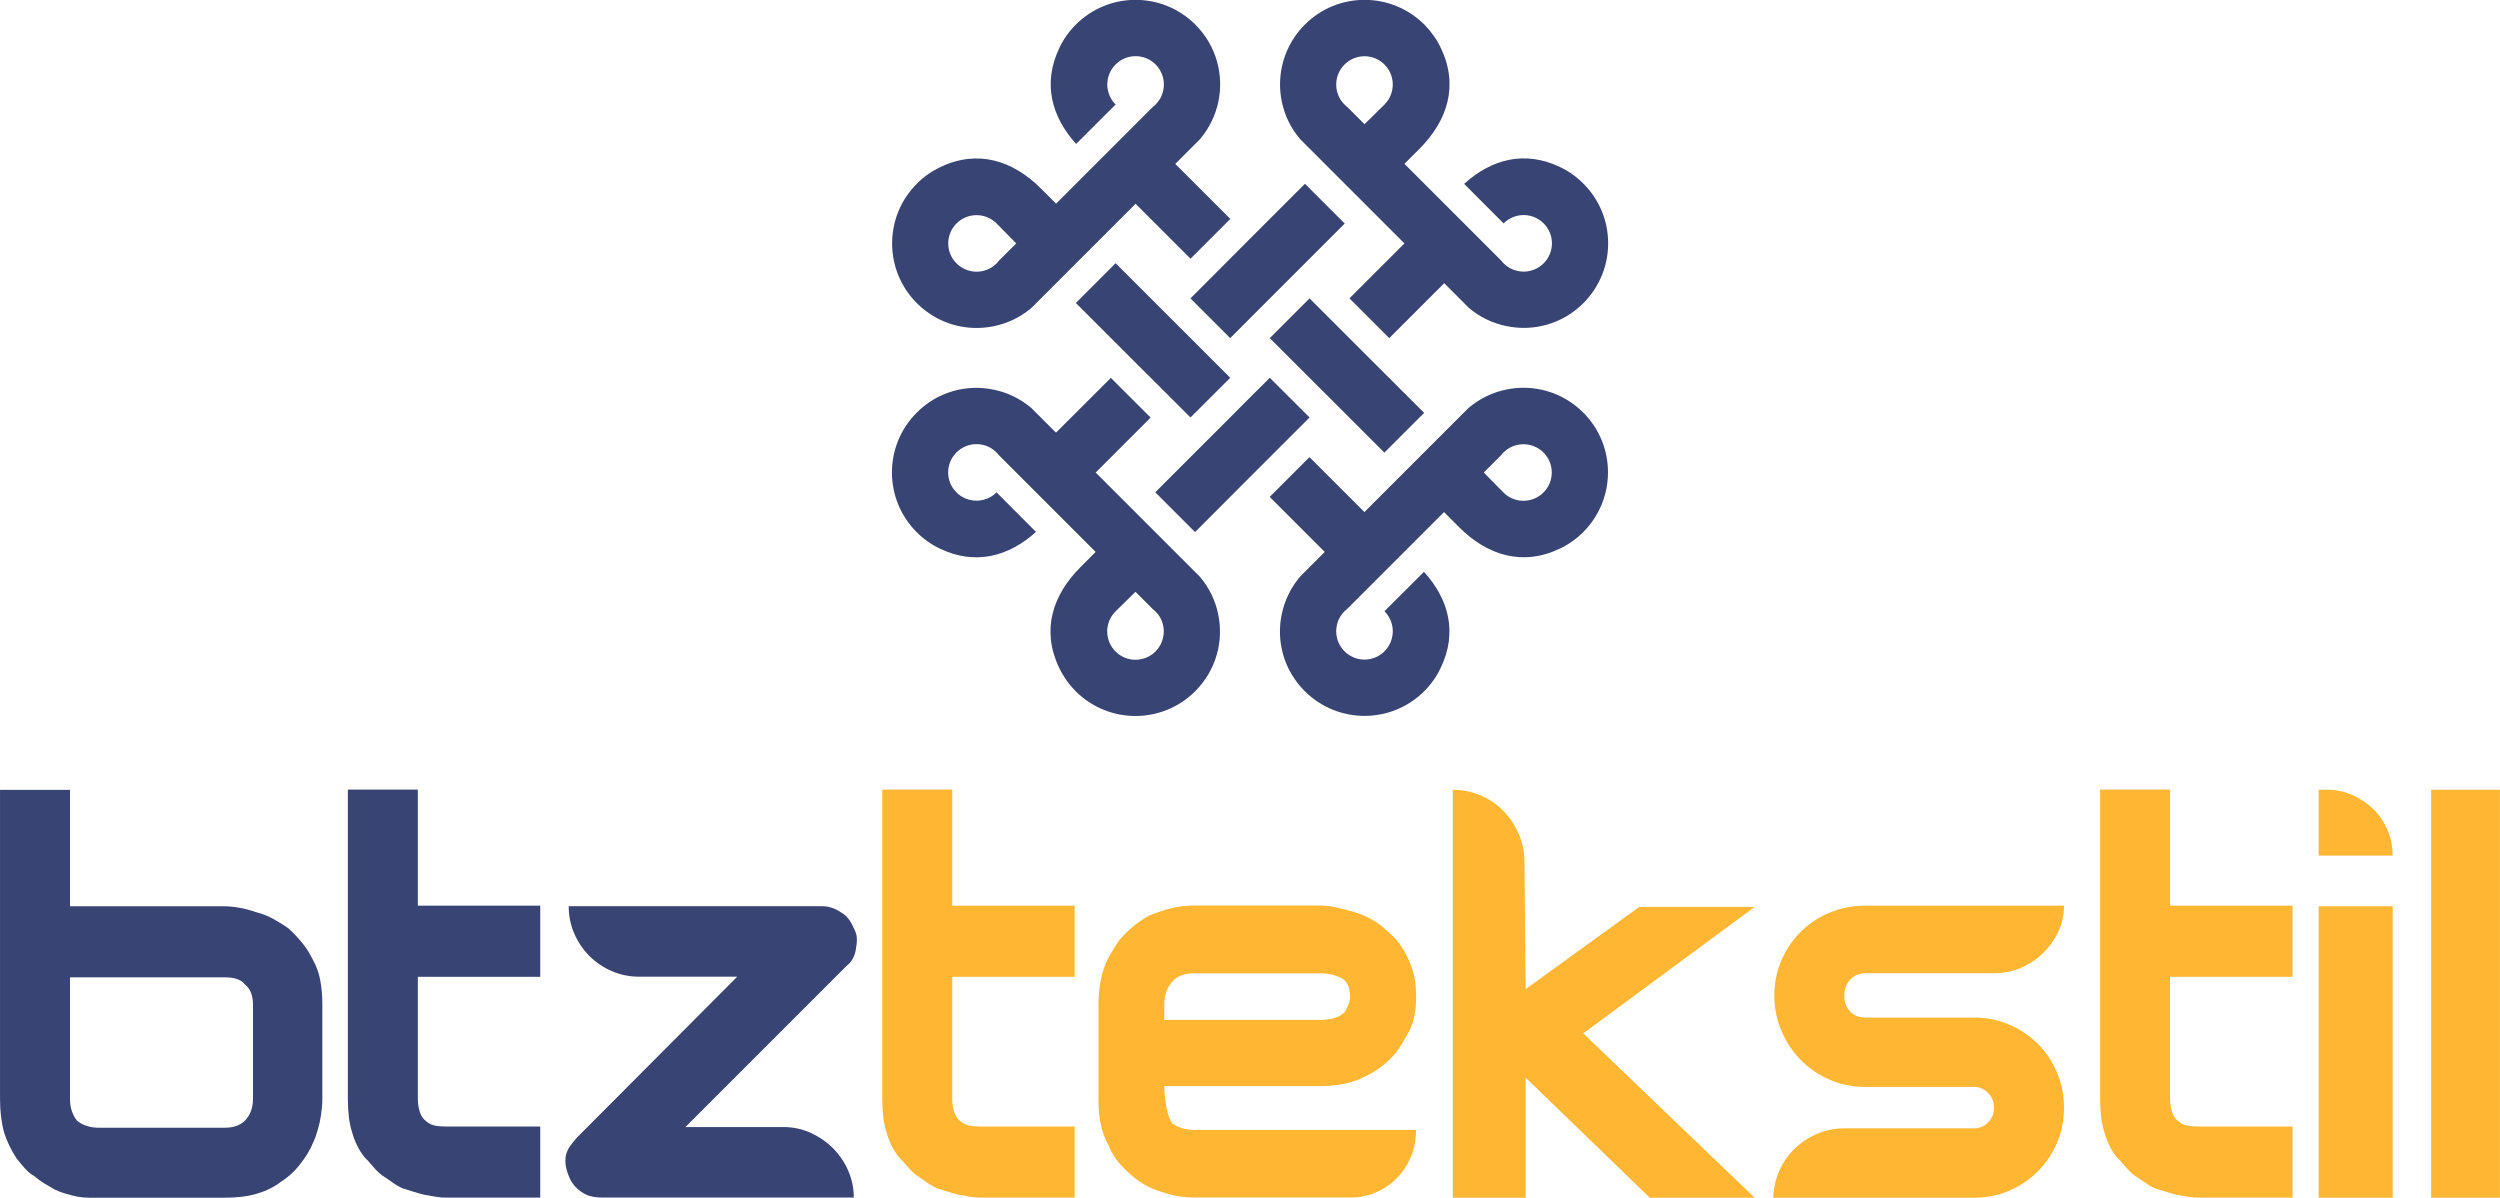 <?xml version="1.0" encoding="UTF-8"?>
<!DOCTYPE svg PUBLIC "-//W3C//DTD SVG 1.1//EN" "http://www.w3.org/Graphics/SVG/1.1/DTD/svg11.dtd">
<!-- Creator: CorelDRAW 2017 -->
<svg xmlns="http://www.w3.org/2000/svg" xml:space="preserve" width="214.521mm" height="102.774mm" version="1.1" style="shape-rendering:geometricPrecision; text-rendering:geometricPrecision; image-rendering:optimizeQuality; fill-rule:evenodd; clip-rule:evenodd"
viewBox="0 0 28798 13797"
 xmlns:xlink="http://www.w3.org/1999/xlink">
 <defs>
  <style type="text/css">
   <![CDATA[
    .fil0 {fill:#374474}
    .fil1 {fill:#374474;fill-rule:nonzero}
    .fil2 {fill:#FFB733;fill-rule:nonzero}
   ]]>
  </style>
 </defs>
 <g id="Layer_x0020_1">
  <g id="_3066476637744">
   <path class="fil0" d="M15718 1431l-200 -200c-11,-7 -21,-16 -30,-26 -10,-10 -19,-20 -27,-30 -100,-128 -91,-314 27,-432 127,-127 333,-127 460,0 118,118 127,304 26,432 -8,10 -16,20 -26,30 -76,76 -154,151 -230,226zm-2408 5612c10,10 19,20 27,30 100,128 91,313 -27,432 -127,127 -333,127 -460,0 -118,-118 -127,-304 -27,-432 9,-10 17,-20 27,-30 76,-76 154,-151 230,-226l200 200c11,9 21,17 30,26zm3782 -1600l200 -200c7,-11 17,-21 26,-30 10,-10 20,-19 30,-27 128,-99 313,-91 432,27 127,127 127,333 0,460 -118,118 -304,127 -432,27 -10,-9 -20,-17 -30,-27 -76,-76 -151,-154 -226,-230zm-5612 -2409c-10,10 -20,19 -30,27 -128,100 -313,91 -432,-27 -127,-127 -127,-333 0,-460 118,-118 304,-127 432,-26 10,7 20,16 30,26 76,76 151,154 226,230l-200 200c-7,11 -17,21 -26,30zm4925 1722l-633 -632 -458 -458 -229 -229 -458 458 229 229 458 457 633 633 458 -458zm-1778 969l633 633 -174 174 -109 109c-108,127 -179,276 -212,432 -66,311 22,647 264,888 381,381 998,381 1378,0 80,-80 143,-170 189,-268 197,-411 90,-794 -193,-1106l-455 454c10,10 19,20 26,30 101,128 92,313 -26,432 -127,127 -333,127 -460,0 -118,-118 -127,-304 -27,-432 9,-10 17,-20 27,-30 9,-9 19,-17 30,-26l200 -200 458 -458 458 -458 174 174c323,323 729,454 1162,246 97,-46 188,-110 267,-189 381,-381 381,-998 0,-1378 -241,-241 -579,-330 -888,-264 -156,32 -305,103 -432,211l-55 55 -55 55 -174 174 -458 458 -458 458 -633 -633 -458 458zm-861 404l632 -633 458 -458 229 -229 -458 -457 -229 228 -457 458 -633 633 458 458zm-969 -1777l-633 632 -174 -174 -55 -55 -55 -55c-127,-108 -276,-179 -432,-211 -311,-66 -647,22 -888,264 -381,381 -381,998 0,1378 80,80 170,143 267,189 408,195 793,91 1106,-193l-454 -455c-10,10 -20,19 -30,27 -128,99 -313,91 -432,-27 -127,-127 -127,-333 0,-460 118,-118 304,-127 432,-27 10,9 20,17 30,27 9,9 19,19 26,30l200 200 458 458 458 458 -174 174c-322,322 -455,726 -246,1162 46,97 110,188 189,268 381,381 998,381 1378,0 241,-241 330,-577 264,-888 -32,-156 -103,-305 -212,-432l-109 -109 -174 -174 -458 -458 -458 -458 633 -633 -458 -457zm-404 -862l633 633 458 457 229 229 458 -457 -229 -229 -458 -458 -633 -633 -458 458zm1778 -969l-633 -633 174 -174 55 -55 55 -55c108,-127 179,-276 212,-430 66,-311 -22,-648 -264,-890 -381,-381 -998,-381 -1378,0 -80,80 -143,170 -189,268 -195,408 -91,792 193,1106l455 -454c-10,-10 -19,-20 -27,-30 -100,-128 -91,-314 27,-432 127,-127 333,-127 460,0 118,118 127,304 27,432 -9,10 -17,20 -27,30 -9,10 -19,19 -30,26l-200 200 -458 458 -458 458 -174 -174c-322,-322 -727,-455 -1162,-246 -97,46 -188,109 -267,190 -381,379 -381,997 0,1377 241,241 577,330 888,264 156,-32 305,-102 432,-211l109 -109 174 -174 458 -458 458 -458 633 633 458 -458zm861 -404l-633 633 -457 458 -229 229 458 458 228 -229 458 -458 633 -633 -458 -458zm1145 -229l174 -174c323,-323 454,-729 246,-1162 -46,-97 -110,-188 -189,-268 -381,-381 -998,-381 -1378,0 -241,241 -330,579 -264,890 32,154 103,304 212,430l55 55 55 55 174 174 458 458 458 458 -633 633 458 458 633 -633 174 174 109 109c127,109 276,179 432,211 310,66 647,-22 888,-264 381,-381 381,-998 0,-1377 -80,-81 -170,-144 -267,-190 -411,-197 -794,-90 -1106,193l454 455c10,-10 20,-19 30,-26 128,-101 313,-92 432,26 127,127 127,333 0,460 -118,118 -304,127 -432,27 -10,-9 -20,-17 -30,-27 -9,-9 -19,-19 -26,-30l-200 -200 -458 -458 -458 -458z"/>
   <path class="fil1" d="M806 12655c0,103 27,188 81,255 67,54 152,81 255,81l1443 0c103,0 181,-27 235,-81 63,-63 94,-148 94,-255l0 -1081c0,-107 -31,-186 -94,-235 -40,-54 -119,-81 -235,-81l-1779 0 0 1396zm0 -3558l0 1343 1779 0c54,0 112,6 174,17 63,11 125,28 188,50 72,18 138,44 198,77 60,34 120,70 178,111 54,49 104,102 151,158 47,56 91,124 131,205 40,72 68,150 84,235 16,85 24,179 24,282l0 1081c0,40 -2,81 -7,121 -4,40 -11,85 -20,134 -9,40 -20,84 -34,131 -13,47 -29,88 -47,124 -36,85 -83,163 -141,235 -63,85 -137,154 -222,208 -81,63 -175,110 -282,141 -98,31 -224,47 -376,47l-1443 0 -121 0c-40,0 -85,-4 -134,-13 -40,-9 -84,-20 -131,-34 -47,-13 -88,-29 -124,-47 -40,-22 -81,-46 -121,-70 -40,-25 -78,-53 -114,-84 -40,-22 -77,-53 -111,-91 -34,-38 -66,-77 -97,-117 -63,-98 -110,-197 -141,-295 -31,-112 -47,-242 -47,-389l0 -2215 0 -1343 806 0z"/>
   <path class="fil1" d="M4813 10433l1410 0 0 819 -1410 0 0 1410c0,49 7,95 20,138 13,43 31,75 54,97 36,36 74,58 114,67 40,9 87,13 141,13l1081 0 0 819 -1081 0c-40,0 -81,-3 -121,-10 -40,-7 -85,-15 -134,-23 -36,-9 -76,-20 -121,-34 -45,-13 -87,-27 -128,-40 -40,-18 -81,-41 -121,-71 -40,-29 -78,-55 -114,-77 -40,-31 -76,-66 -107,-104 -31,-38 -65,-75 -101,-111 -63,-81 -110,-177 -141,-289 -31,-98 -47,-224 -47,-376l0 -3565 806 0 0 1336z"/>
   <path class="fil1" d="M9861 10923c-13,90 -49,157 -107,201l-1859 1859 1128 0c112,0 217,22 315,67 98,45 185,104 258,178 74,74 132,160 175,258 42,98 64,201 64,309l-2907 0c-31,0 -65,-3 -101,-10 -36,-7 -69,-19 -101,-37 -85,-49 -143,-116 -174,-201 -36,-85 -47,-163 -34,-235 9,-40 25,-76 47,-107 22,-31 49,-65 81,-101l1846 -1853 -1128 0c-112,0 -217,-21 -316,-64 -99,-43 -185,-101 -259,-175 -74,-74 -132,-160 -174,-258 -43,-98 -64,-204 -64,-315l2920 0c76,0 150,25 221,74 58,31 105,90 141,175 22,40 35,80 37,117 2,38 -1,77 -10,117z"/>
   <path class="fil2" d="M10969 10433l1410 0 0 819 -1410 0 0 1410c0,49 7,95 20,138 13,43 31,75 54,97 36,36 74,58 114,67 40,9 87,13 141,13l1081 0 0 819 -1081 0c-40,0 -81,-3 -121,-10 -40,-7 -85,-15 -134,-23 -36,-9 -76,-20 -121,-34 -45,-13 -87,-27 -128,-40 -40,-18 -81,-41 -121,-71 -40,-29 -78,-55 -114,-77 -40,-31 -76,-66 -107,-104 -31,-38 -65,-75 -101,-111 -63,-81 -110,-177 -141,-289 -31,-98 -47,-224 -47,-376l0 -3565 806 0 0 1336z"/>
   <path class="fil2" d="M13412 11749l1792 0c58,0 112,-7 161,-20 49,-13 92,-38 128,-74 22,-40 38,-74 47,-101 9,-27 13,-51 13,-74 0,-22 -4,-54 -13,-94 -9,-40 -31,-76 -67,-107 -76,-45 -166,-67 -269,-67l-1443 0c-116,0 -201,31 -255,94 -63,72 -94,157 -94,255l0 188zm0 765l0 27c0,27 2,59 7,97 4,38 10,77 17,117 7,40 17,77 30,111 13,34 27,59 40,77 72,49 157,74 255,74l2551 0c0,107 -19,208 -57,302 -38,94 -92,177 -161,248 -69,72 -150,128 -242,168 -92,40 -191,60 -299,60l-1792 0c-54,0 -112,-4 -175,-13 -63,-9 -125,-24 -188,-47 -134,-36 -255,-101 -362,-195 -58,-49 -110,-101 -154,-154 -45,-54 -83,-119 -114,-195 -76,-134 -114,-302 -114,-503l0 -1141c0,-112 16,-228 47,-349 22,-72 50,-137 84,-195 34,-58 68,-114 104,-168 49,-58 102,-111 158,-158 56,-47 120,-91 191,-131 76,-31 157,-58 242,-81 85,-22 179,-34 282,-34l1443 0c58,0 118,7 178,20 60,13 122,29 185,47 139,36 262,99 369,188 27,23 61,54 104,94 42,40 84,93 124,158 40,65 75,141 104,228 29,87 44,191 44,312 0,170 -29,308 -87,413 -58,105 -107,185 -148,238 -103,121 -219,210 -349,268 -134,76 -309,114 -524,114l-1792 0z"/>
   <path class="fil2" d="M18238 11904l1974 1893 -1208 0 -1430 -1383 0 1383 -839 0 0 -4699c112,0 218,21 319,64 101,43 188,102 262,178 74,76 133,164 178,265 45,101 67,211 67,332l13 1457 1309 -947 1329 0 -1974 1457z"/>
   <path class="fil2" d="M21487 11212c-72,0 -130,25 -175,74 -45,49 -67,110 -67,181 0,76 22,138 67,185 45,47 103,70 175,70l1255 0c143,0 278,27 403,81 125,54 235,128 329,221 94,94 168,205 222,332 54,128 80,263 80,406 0,143 -27,278 -80,403 -54,125 -128,235 -222,329 -94,94 -204,168 -329,222 -125,54 -260,81 -403,81l-2316 0c5,-112 28,-216 71,-312 43,-96 101,-180 175,-252 74,-72 160,-129 258,-171 98,-42 204,-64 315,-64l1497 0c63,0 116,-24 161,-71 45,-47 67,-102 67,-164 0,-67 -22,-124 -67,-171 -45,-47 -98,-71 -161,-71l-1255 0c-148,0 -285,-28 -413,-84 -128,-56 -238,-132 -332,-228 -94,-96 -168,-208 -222,-336 -54,-128 -81,-263 -81,-406 0,-143 27,-277 81,-403 54,-125 128,-235 222,-329 94,-94 205,-168 332,-221 128,-54 265,-81 413,-81l2289 0c0,107 -22,208 -67,302 -45,94 -104,177 -178,248 -74,72 -159,127 -255,168 -96,40 -198,60 -305,60l-1484 0z"/>
   <path class="fil2" d="M24998 10433l1410 0 0 819 -1410 0 0 1410c0,49 7,95 20,138 14,43 31,75 54,97 36,36 74,58 114,67 40,9 87,13 141,13l1081 0 0 819 -1081 0c-40,0 -81,-3 -121,-10 -40,-7 -85,-15 -134,-23 -36,-9 -76,-20 -121,-34 -45,-13 -87,-27 -128,-40 -40,-18 -81,-41 -121,-71 -40,-29 -78,-55 -114,-77 -40,-31 -76,-66 -107,-104 -31,-38 -65,-75 -101,-111 -63,-81 -110,-177 -141,-289 -31,-98 -47,-224 -47,-376l0 -3565 806 0 0 1336z"/>
   <path class="fil2" d="M27562 13797l-853 0 0 -3357 853 0 0 3357zm0 -3941l-853 0 0 -759 94 0c103,0 200,20 292,60 92,40 172,94 242,161 69,67 124,147 164,238 40,92 60,191 60,299z"/>
   <polygon class="fil2" points="28005,9097 28798,9097 28798,13797 28005,13797 "/>
  </g>
 </g>
</svg>
